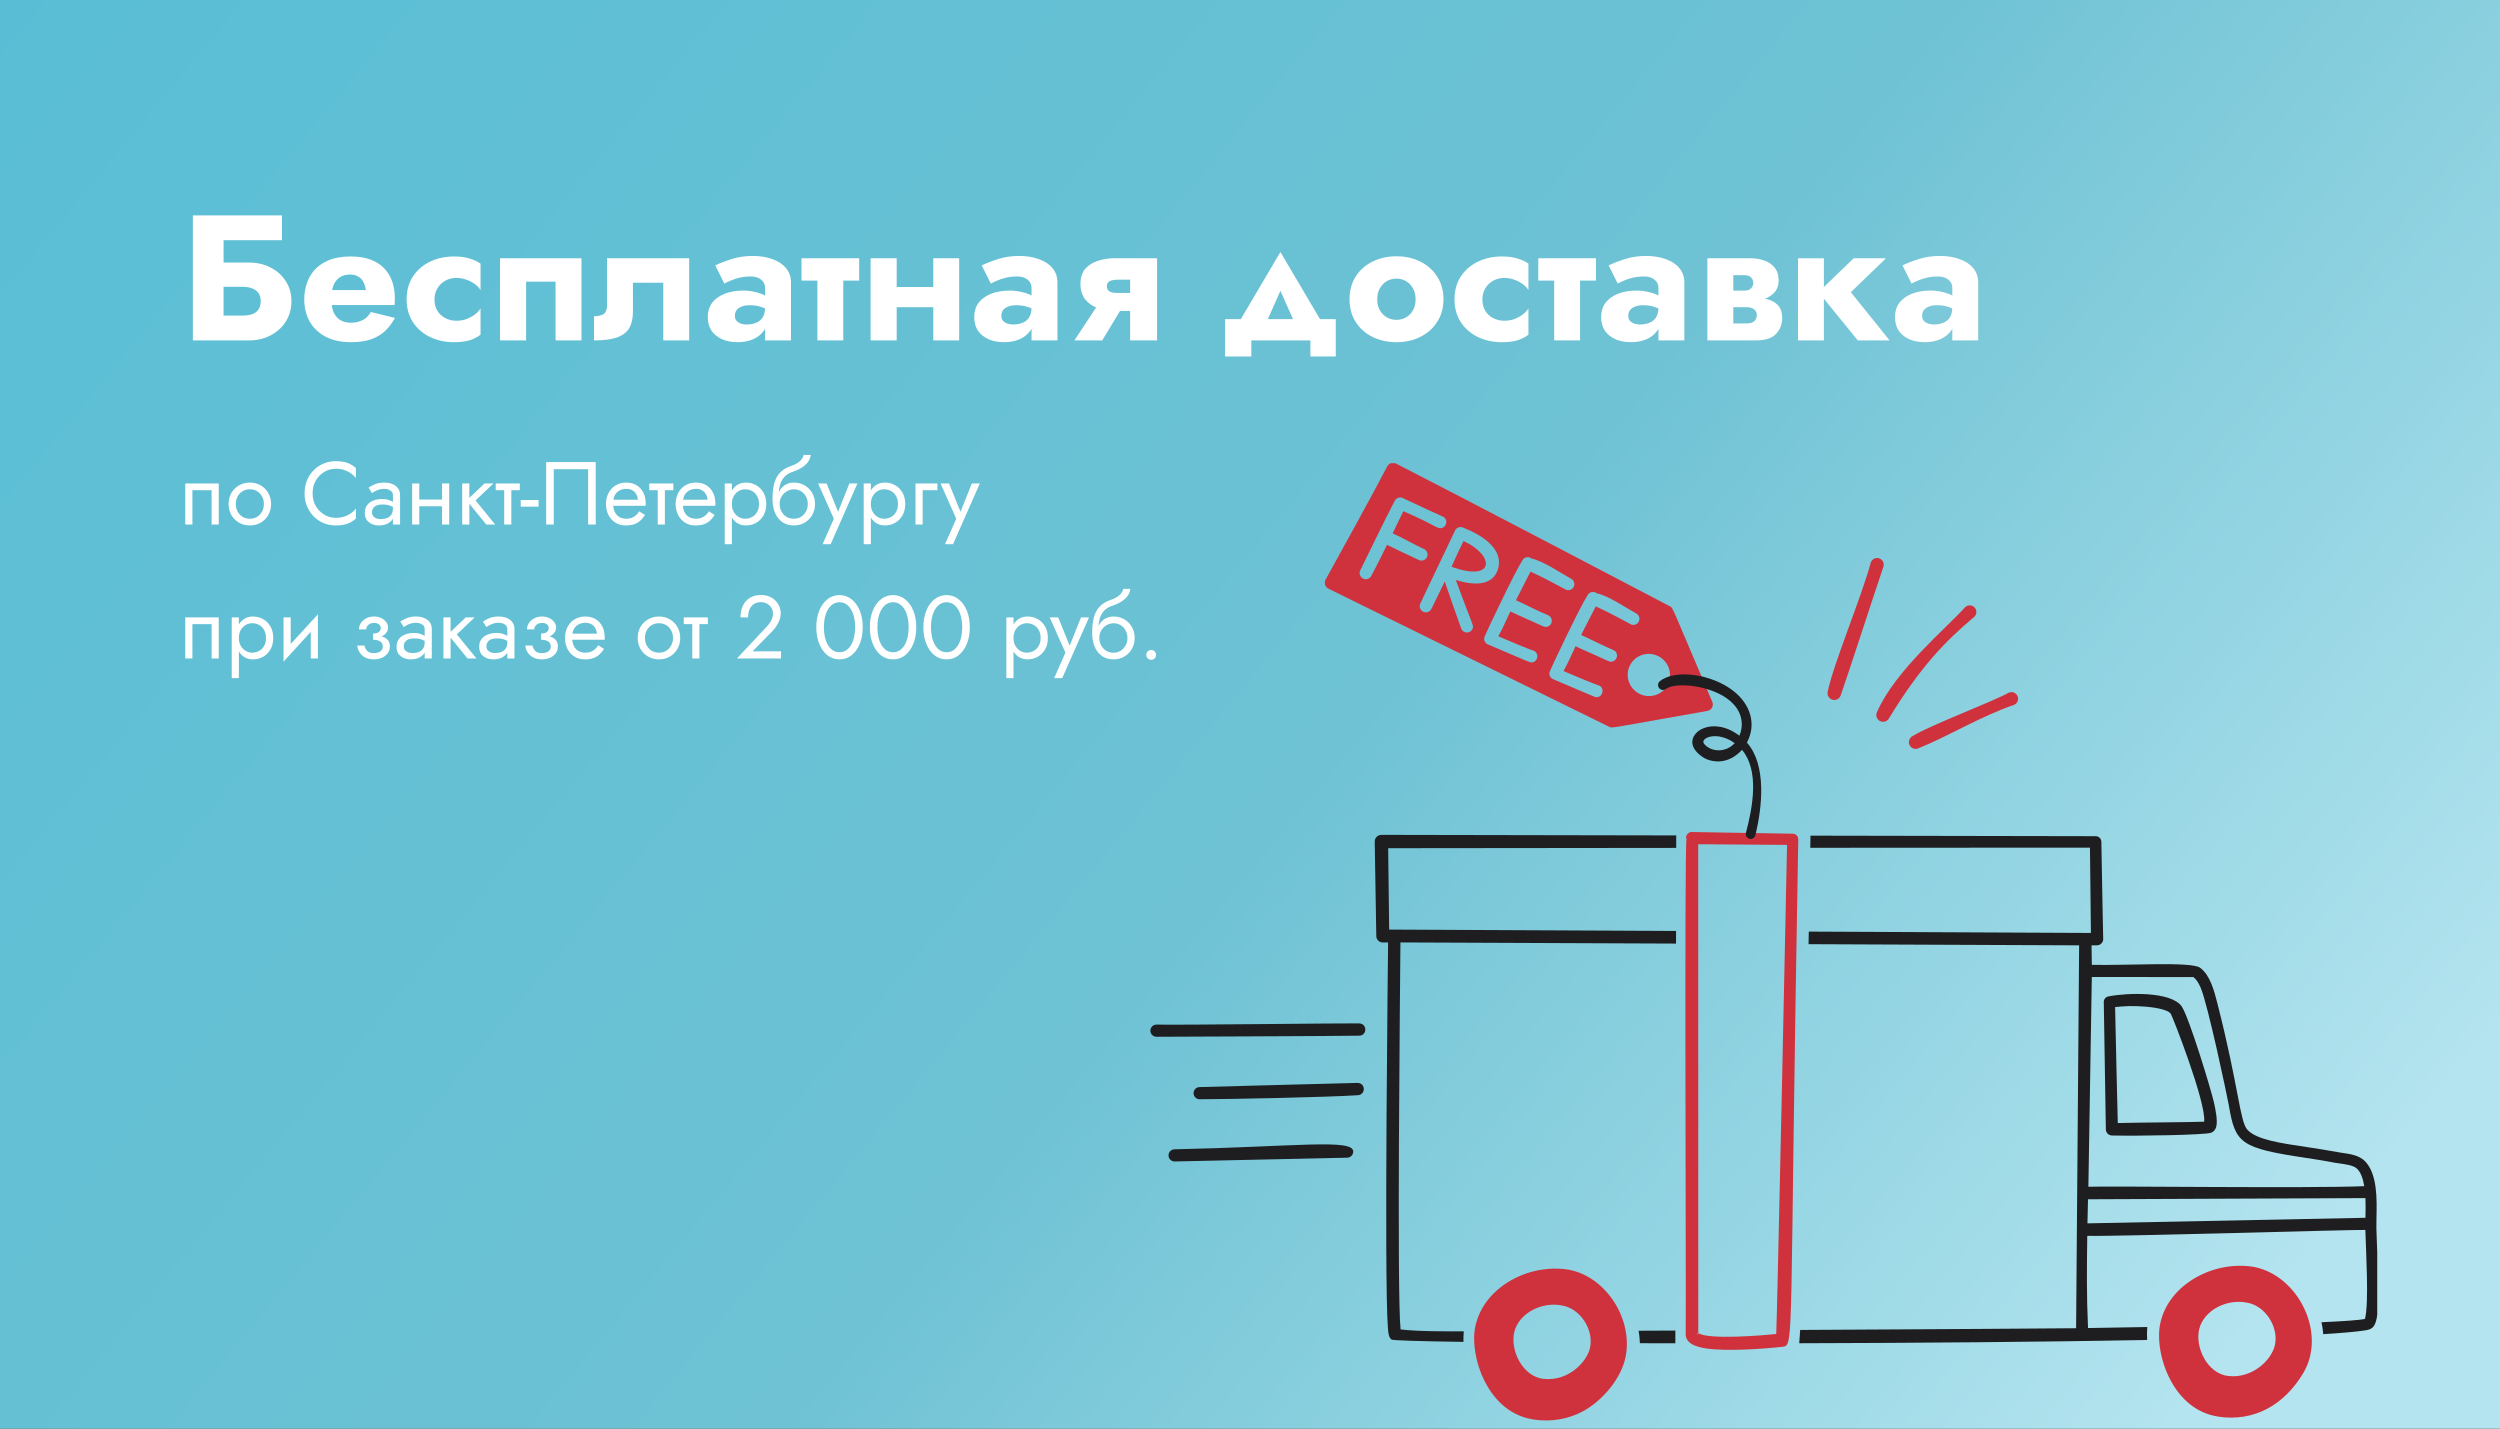 <svg width="448" height="256" viewBox="0 0 448 256" fill="none" xmlns="http://www.w3.org/2000/svg">
<rect x="0" y="0" width="448" height="256" fill="#333333" stroke="none"/>
<rect width="448" height="256" fill="url(#paint0_linear_2586_16775)"/>
<g clip-path="url(#clip0_2586_16775)">
<path d="M396.72 197.479C396.127 194.953 392.339 182.498 390.996 180.407C389.158 177.606 381.129 177.903 377.893 178.547C377.641 178.574 377.41 178.695 377.244 178.885C377.078 179.076 376.99 179.322 376.998 179.574L377.368 202.401C377.374 202.686 377.491 202.958 377.693 203.16C377.896 203.361 378.168 203.476 378.454 203.481C383.225 203.59 395.041 203.392 396.202 202.998C396.662 202.838 396.996 202.464 397.141 201.952C397.452 200.926 397.01 198.709 396.72 197.48L396.72 197.479ZM394.991 201.002C393.053 201.112 384.541 201.126 379.507 201.249C379.507 201.249 379.044 182.2 379.027 180.467C380.813 180.293 382.074 180.198 384.537 180.397C385.556 180.482 388.465 180.815 389.009 181.681C389.367 182.243 395.342 197.537 394.991 201.002Z" fill="#1E1E20"/>
<path d="M293.867 240.704L300.222 240.718L300.225 238.436L293.638 238.466C293.77 239.206 293.847 239.956 293.867 240.704Z" fill="#1E1E20"/>
<path d="M300.378 149.706L247.544 149.607C246.912 149.607 246.348 150.108 246.348 150.823L246.633 167.748C246.637 168.053 246.761 168.344 246.978 168.558C247.195 168.772 247.488 168.891 247.793 168.89L248.747 168.888C248.744 169.046 248.023 229.092 248.705 237.849C248.782 238.835 248.826 239.639 249.361 240.046C249.57 240.208 254.366 240.352 262.254 240.467C262.232 239.806 262.254 239.173 262.313 238.58C259.922 238.584 254.109 238.621 250.983 238.233C250.31 231.836 250.882 178.303 250.958 168.883C252.109 168.881 274.841 168.979 300.344 169.09L300.348 166.827C273.694 166.703 249.884 166.591 248.937 166.58L248.76 151.998C251.777 151.989 274.817 151.965 300.374 151.943L300.378 149.704H300.379L300.378 149.706Z" fill="#1E1E20"/>
<path d="M425.962 223.306C425.829 220.074 425.825 219.945 425.863 218.15C425.936 214.916 426.054 210.395 423.8 208.083C422.754 207.018 421.087 206.779 419.611 206.578C418.804 206.467 417.209 206.125 413.397 205.555C408.772 204.866 404.362 204.253 402.732 202.447C401.361 200.946 401.22 194.932 397.356 179.804C396.798 177.617 396.082 174.767 394.267 173.426C392.676 172.268 381.305 173.045 374.858 172.899C374.845 171.734 374.826 170.568 374.801 169.403C375.425 169.403 375.771 169.401 375.79 169.401C376.416 169.401 376.933 168.828 376.893 168.251C376.863 167.812 376.67 156.702 376.564 150.864C376.564 150.593 376.455 150.333 376.263 150.142C376.07 149.951 375.81 149.844 375.539 149.845L324.44 149.75L324.402 151.924C350.435 151.904 373.404 151.889 374.521 151.896L374.692 167.184C373.559 167.172 350.327 167.062 324.132 166.941L324.091 169.197C349.64 169.308 372.157 169.408 372.579 169.406C372.574 170.31 372.038 237.899 372.039 238.017C369.15 238.061 346.823 238.197 322.591 238.326C322.544 239.177 322.489 240.002 322.425 240.71C343.716 240.657 366.221 240.478 384.774 240.12C384.72 239.348 384.725 238.573 384.79 237.802L374.174 237.984C373.905 231.863 373.96 227.591 374.037 221.466C379.364 221.596 421.673 220.34 423.873 220.403C423.97 224.296 424.548 233.293 423.807 236.351C422.861 236.567 419.963 236.765 416.008 236.944C416.164 237.65 416.269 238.364 416.322 239.081C419.603 238.881 422.129 238.66 423.741 238.417C426.027 238.071 426.549 237.6 425.96 223.309L425.963 223.307L425.962 223.306ZM374.855 175.073C374.973 175.074 392.934 175.101 393.052 175.094C393.532 175.443 393.961 176.069 394.364 177.008C395.671 180.045 399.207 196.888 399.413 198.115C400.557 204.91 401.518 205.733 413.09 207.473C418.196 208.24 417.519 208.257 419.255 208.492C420.155 208.614 421.775 208.808 422.402 209.449C423.03 210.091 423.441 211.126 423.675 212.56C414.132 212.977 377.505 212.505 374.237 212.668C374.247 212.324 374.836 177.121 374.855 175.073H374.855ZM423.885 218.228L374.072 219.225C374.076 218.99 374.135 216.131 374.171 214.91C374.663 214.907 423.176 214.702 423.888 214.702C423.938 215.87 423.915 217.052 423.886 218.228L423.885 218.228Z" fill="#1E1E20"/>
<path d="M243.564 183.389C241.25 183.346 211.248 183.701 207.234 183.609C206.945 183.61 206.668 183.726 206.464 183.931C206.26 184.136 206.146 184.413 206.146 184.702C206.146 184.846 206.175 184.988 206.231 185.121C206.287 185.253 206.368 185.373 206.47 185.475C206.573 185.576 206.694 185.656 206.827 185.71C206.96 185.764 207.103 185.791 207.246 185.79C207.246 185.79 241.414 185.658 243.577 185.594C244.971 185.584 245.081 183.465 243.564 183.389Z" fill="#1E1E20"/>
<path d="M244.042 194.347C243.829 194.154 243.549 194.05 243.261 194.059C238.333 194.203 223.891 194.541 214.964 194.806C214.821 194.807 214.68 194.837 214.548 194.892C214.416 194.948 214.297 195.03 214.197 195.132C214.096 195.234 214.017 195.355 213.964 195.488C213.911 195.621 213.884 195.763 213.886 195.906C213.888 196.191 214.003 196.464 214.204 196.666C214.406 196.867 214.679 196.982 214.964 196.984C220.106 196.984 237.744 196.63 243.343 196.261C244.329 196.225 244.762 195.005 244.042 194.347Z" fill="#1E1E20"/>
<path d="M210.48 205.955C210.191 205.957 209.914 206.073 209.711 206.279C209.508 206.485 209.395 206.763 209.397 207.052C209.399 207.341 209.516 207.618 209.722 207.821C209.928 208.024 210.206 208.137 210.495 208.135L241.438 207.458C241.73 207.447 242.006 207.321 242.205 207.107C242.404 206.893 242.51 206.608 242.499 206.316C242.417 204.033 231.942 205.506 210.481 205.954L210.48 205.955V205.955Z" fill="#1E1E20"/>
<path d="M281.105 227.531C273.96 226.353 265.908 230.637 264.396 237.608C263.782 240.303 264.388 244.502 266.326 248.031C268.05 251.166 270.815 253.774 274.77 254.365V254.378C278.023 254.854 281.04 254.316 283.671 252.899C287.151 251.015 290.56 247.013 291.312 243.127C292.65 236.404 287.832 228.78 281.104 227.53L281.105 227.532V227.531ZM284.941 241.48C284.37 244.191 280.874 247.611 276.584 247.084V247.097C272.78 246.65 270.604 241.927 271.353 238.714C272.202 235.264 276.324 233.244 279.86 233.93C283.214 234.465 285.612 238.293 284.941 241.48V241.48Z" fill="#D0323D"/>
<path d="M321.261 149.399L303.32 149.1C302.833 148.978 302.122 149.438 302.122 150.189H302.227C301.811 152.584 302.173 233.015 302.074 239.063C302.048 240.817 304.074 241.404 305.805 241.653C309.462 242.178 315.849 241.736 319.445 241.343C321.616 241.082 320.609 241.356 322.25 150.422C322.252 150.29 322.229 150.158 322.18 150.035C322.132 149.911 322.06 149.799 321.967 149.704C321.875 149.609 321.765 149.533 321.643 149.48C321.522 149.428 321.391 149.4 321.258 149.399H321.261ZM304.319 151.287L320.238 151.406C320.227 153.175 318.428 237.778 318.299 239.052C315.953 239.295 306.381 240.122 304.331 238.915L304.319 151.287H304.319ZM304.218 238.848C304.253 238.875 304.28 238.91 304.297 238.95C304.03 239.397 304.057 239.429 304.218 238.848Z" fill="#D0323D"/>
<path d="M403.838 227.021C396.696 225.843 388.642 230.125 387.13 237.097C386.515 239.792 387.122 243.991 389.06 247.52C390.785 250.655 393.55 253.263 397.504 253.854V253.867C404.07 254.827 409.396 251.679 412.763 246.024C416.999 238.873 411.815 228.501 403.838 227.02V227.021V227.021ZM407.675 240.97C407.07 243.842 403.456 247.082 399.317 246.574V246.587C395.513 246.14 393.337 241.417 394.087 238.204C394.935 234.754 399.058 232.735 402.594 233.421C405.95 233.956 408.346 237.787 407.675 240.971V240.97Z" fill="#D0323D"/>
<path fill-rule="evenodd" clip-rule="evenodd" d="M262.264 96.948C261.389 98.725 261.047 99.484 260.117 101.558C267.804 104.386 268.018 99.618 262.264 96.948Z" fill="#D0323D"/>
<path fill-rule="evenodd" clip-rule="evenodd" d="M306.848 125.779C299.498 108.544 299.83 108.949 299.256 108.649C295.258 106.553 259.934 88.039 250.16 83.07C249.885 82.93 249.565 82.905 249.271 82.999C248.977 83.094 248.733 83.302 248.591 83.576C246.396 87.841 239.599 100.157 237.545 103.871C237.468 104.01 237.421 104.163 237.405 104.32C237.389 104.477 237.406 104.636 237.453 104.787C237.501 104.938 237.578 105.078 237.681 105.198C237.784 105.319 237.91 105.417 238.052 105.487L288.398 130.26C288.931 130.522 288.443 130.481 305.975 127.39C306.148 127.359 306.312 127.29 306.455 127.187C306.598 127.084 306.715 126.951 306.799 126.796C306.883 126.641 306.931 126.469 306.939 126.294C306.947 126.118 306.916 125.942 306.847 125.781L306.848 125.779H306.848ZM248.558 97.635C247.125 100.557 246.155 102.427 245.713 103.222C245.574 103.475 245.341 103.663 245.065 103.747C244.789 103.831 244.491 103.804 244.235 103.672C243.979 103.535 243.787 103.302 243.699 103.025C243.611 102.748 243.635 102.448 243.765 102.188C243.799 102.118 248.478 92.507 249.943 89.726C250.071 89.479 250.289 89.291 250.552 89.2C250.815 89.109 251.102 89.123 251.355 89.239C254.373 90.677 257.755 92.228 258.542 92.561C259.421 92.931 259.4 94.236 258.477 94.579C257.573 94.918 257.277 94.073 251.467 91.61C251.138 92.299 250.407 93.828 249.561 95.575C251.073 96.22 253.774 97.783 255.132 98.356C256.004 98.693 256.07 99.959 255.178 100.363C255.048 100.423 254.907 100.456 254.764 100.46C254.621 100.465 254.478 100.441 254.344 100.39C251.23 98.928 250.003 98.363 248.558 97.635ZM263.868 112.696C263.484 113.588 262.213 113.555 261.86 112.671C261.551 111.863 259.077 104.732 258.896 104.211C258.106 105.847 257.31 107.48 256.509 109.111C256.38 109.372 256.155 109.572 255.88 109.668C255.605 109.765 255.304 109.749 255.041 109.625C254.91 109.563 254.793 109.476 254.696 109.368C254.6 109.261 254.525 109.135 254.477 108.999C254.429 108.862 254.408 108.718 254.416 108.573C254.423 108.429 254.46 108.287 254.522 108.157C255.455 106.107 259.586 97.567 260.743 95.083C260.857 94.832 261.063 94.634 261.318 94.529C261.572 94.424 261.858 94.419 262.116 94.516C265.639 95.892 269.535 98.404 268.431 102.02C267.456 105.1 263.978 104.896 260.879 103.937C263.974 112.404 264.156 112.028 263.87 112.694H263.868V112.696ZM276.568 112.254C271.699 110.051 271.74 110.112 270.658 109.569C269.593 111.782 269.542 112.1 268.493 114.026C270.016 114.704 274.272 116.456 274.644 116.546C275.924 116.852 275.662 118.703 274.427 118.703C274.131 118.703 274.384 118.803 266.59 115.463C266.461 115.405 266.344 115.323 266.247 115.22C266.15 115.117 266.075 114.996 266.025 114.863C265.976 114.731 265.953 114.59 265.959 114.449C265.964 114.307 265.998 114.169 266.058 114.04C266.301 113.395 271.283 102.838 272.84 100.362C272.922 100.229 273.031 100.115 273.16 100.028C273.289 99.941 273.436 99.882 273.589 99.857C273.743 99.831 273.901 99.839 274.051 99.88C274.201 99.921 274.341 99.993 274.461 100.093C276.476 100.5 279.699 102.688 281.444 103.658C281.705 103.765 281.915 103.969 282.029 104.227C282.144 104.485 282.154 104.778 282.057 105.043C281.957 105.314 281.754 105.534 281.493 105.656C281.231 105.779 280.932 105.793 280.661 105.696C280.072 105.391 276.484 103.415 274.267 102.435C274.167 102.643 272.218 106.421 271.651 107.552C273.607 108.433 275.456 109.461 277.398 110.238C277.532 110.292 277.654 110.373 277.757 110.475C277.86 110.577 277.941 110.698 277.996 110.832C278.052 110.965 278.08 111.109 278.079 111.254C278.078 111.398 278.049 111.542 277.992 111.675C277.937 111.807 277.856 111.926 277.754 112.027C277.653 112.127 277.532 112.207 277.4 112.26C277.267 112.314 277.126 112.341 276.983 112.34C276.84 112.339 276.698 112.31 276.567 112.254L276.568 112.254ZM289.09 118.488C288.442 118.749 288.41 118.498 285.209 117.105C284.192 116.66 283.224 116.24 282.345 115.798C281.258 118.058 281.222 118.342 280.182 120.255C281.705 120.933 285.961 122.685 286.333 122.774C287.777 123.12 287.202 125.247 285.837 124.898C285.658 124.851 281.63 123.127 278.279 121.69C278.15 121.633 278.033 121.55 277.937 121.448C277.84 121.345 277.764 121.224 277.715 121.092C277.665 120.96 277.642 120.819 277.648 120.678C277.653 120.537 277.686 120.398 277.746 120.27C277.99 119.621 282.976 109.053 284.53 106.591C284.611 106.458 284.72 106.344 284.849 106.257C284.978 106.17 285.125 106.111 285.279 106.086C285.432 106.06 285.59 106.068 285.74 106.109C285.891 106.149 286.031 106.222 286.151 106.322C288.168 106.73 291.399 108.923 293.132 109.887C293.389 110 293.593 110.207 293.701 110.467C293.809 110.726 293.813 111.017 293.712 111.279C293.612 111.541 293.414 111.754 293.161 111.875C292.907 111.995 292.617 112.013 292.35 111.925C291.764 111.622 288.163 109.64 285.957 108.664C285.857 108.873 283.908 112.651 283.34 113.782C284.209 114.172 285.038 114.583 285.844 114.98C289.295 116.684 289.421 116.41 289.69 117.069C289.799 117.337 289.797 117.636 289.684 117.902C289.572 118.169 289.359 118.379 289.092 118.488L289.09 118.488ZM298.666 123.03C297.531 124.776 295.177 125.261 293.42 124.119C291.657 122.973 291.151 120.628 292.285 118.883C293.418 117.138 295.766 116.648 297.529 117.794C299.286 118.936 299.8 121.285 298.666 123.03H298.666Z" fill="#D0323D"/>
<path fill-rule="evenodd" clip-rule="evenodd" d="M311.7 131.836C306.944 128.23 302.269 131.121 303.444 133.85C303.88 134.861 305.116 135.802 306.005 136.118C308.399 136.971 310.545 136.08 312.039 134.513C312.085 134.465 312.126 134.417 312.166 134.368C315.301 138.097 314.104 144.608 312.858 149.295C312.813 149.514 312.854 149.742 312.973 149.932C313.091 150.122 313.278 150.259 313.495 150.315C313.712 150.371 313.941 150.341 314.137 150.232C314.332 150.123 314.478 149.943 314.545 149.729C315.821 144.586 316.583 137.051 313.048 133.073C314.811 129.747 313.669 126.222 310.645 123.831C306.866 120.843 300.232 119.801 297.427 122.087C297.255 122.236 297.147 122.446 297.126 122.672C297.105 122.899 297.171 123.125 297.313 123.303C297.454 123.482 297.658 123.599 297.883 123.63C298.109 123.662 298.337 123.605 298.522 123.473C300.695 121.775 311.083 123.239 312.055 128.945C312.22 129.923 312.097 130.927 311.701 131.836H311.7H311.7ZM310.858 133.172C307.659 130.868 304.605 132.269 305.351 133.26C306.406 134.657 309.096 135.074 310.858 133.172Z" fill="#1E1E20"/>
<path fill-rule="evenodd" clip-rule="evenodd" d="M329.873 124.561C331.448 120.042 335.839 106.455 337.504 101.567C337.605 101.267 337.583 100.94 337.442 100.656C337.301 100.373 337.054 100.157 336.754 100.057C336.454 99.956 336.127 99.978 335.844 100.119C335.561 100.26 335.345 100.507 335.244 100.807C333.731 106.578 328.547 118.961 327.522 123.945C327.45 124.254 327.501 124.578 327.664 124.849C327.828 125.121 328.091 125.318 328.397 125.398C328.703 125.479 329.029 125.436 329.304 125.28C329.58 125.124 329.784 124.866 329.872 124.562H329.874L329.873 124.561Z" fill="#D0323D"/>
<path fill-rule="evenodd" clip-rule="evenodd" d="M338.542 128.658C344.2 119.404 348.654 114.843 353.838 110.496C354.048 110.272 354.165 109.976 354.163 109.669C354.161 109.361 354.04 109.067 353.826 108.846C353.613 108.626 353.322 108.496 353.015 108.484C352.708 108.472 352.408 108.58 352.178 108.783C348.641 112.717 339.666 120.104 336.375 127.561C336.3 127.703 336.253 127.86 336.238 128.021C336.224 128.181 336.241 128.344 336.29 128.498C336.339 128.652 336.418 128.794 336.523 128.917C336.627 129.041 336.755 129.141 336.899 129.214C337.044 129.287 337.201 129.331 337.362 129.342C337.523 129.354 337.685 129.333 337.838 129.281C337.991 129.229 338.132 129.147 338.253 129.04C338.374 128.933 338.472 128.803 338.542 128.657V128.658Z" fill="#D0323D"/>
<path fill-rule="evenodd" clip-rule="evenodd" d="M343.858 134.064C349.338 131.833 355.02 128.321 360.937 126.305C361.226 126.177 361.452 125.94 361.567 125.645C361.681 125.35 361.673 125.022 361.545 124.732C361.417 124.443 361.18 124.217 360.885 124.102C360.59 123.988 360.262 123.996 359.973 124.124C356.762 125.894 345.979 129.889 342.718 131.917C342.433 132.068 342.22 132.326 342.126 132.634C342.031 132.942 342.063 133.276 342.214 133.56C342.365 133.845 342.623 134.058 342.931 134.153C343.239 134.247 343.572 134.215 343.857 134.064H343.858Z" fill="#D0323D"/>
</g>
<path d="M36.064 51.4V47.048H44.608C46.059 47.048 47.349 47.347 48.48 47.944C49.632 48.52 50.539 49.331 51.2 50.376C51.883 51.4 52.224 52.605 52.224 53.992C52.224 55.357 51.883 56.573 51.2 57.64C50.539 58.685 49.632 59.507 48.48 60.104C47.349 60.701 46.059 61 44.608 61H36.064V56.552H43.424C44.128 56.552 44.725 56.467 45.216 56.296C45.707 56.104 46.08 55.816 46.336 55.432C46.592 55.048 46.72 54.568 46.72 53.992C46.72 53.395 46.592 52.915 46.336 52.552C46.08 52.168 45.707 51.88 45.216 51.688C44.725 51.496 44.128 51.4 43.424 51.4H36.064ZM34.56 38.6H50.528V43.048H40.064V61H34.56V38.6ZM57.244 54.664V51.976H65.564C65.479 51.379 65.319 50.877 65.084 50.472C64.871 50.067 64.561 49.757 64.156 49.544C63.772 49.309 63.292 49.192 62.716 49.192C62.055 49.192 61.479 49.341 60.988 49.64C60.519 49.917 60.145 50.333 59.868 50.888C59.591 51.421 59.452 52.083 59.452 52.872L59.388 53.64C59.388 54.643 59.537 55.453 59.836 56.072C60.156 56.691 60.572 57.139 61.084 57.416C61.617 57.693 62.193 57.832 62.812 57.832C63.409 57.832 63.932 57.757 64.38 57.608C64.849 57.459 65.255 57.245 65.596 56.968C65.937 56.669 66.225 56.317 66.46 55.912L70.78 56.968C70.289 57.864 69.703 58.643 69.02 59.304C68.337 59.944 67.495 60.445 66.492 60.808C65.511 61.149 64.305 61.32 62.876 61.32C61.105 61.32 59.591 60.989 58.332 60.328C57.095 59.667 56.145 58.76 55.484 57.608C54.844 56.435 54.524 55.112 54.524 53.64C54.524 53.363 54.535 53.096 54.556 52.84C54.577 52.584 54.609 52.328 54.652 52.072C54.865 50.856 55.303 49.789 55.964 48.872C56.647 47.955 57.553 47.24 58.684 46.728C59.836 46.216 61.212 45.96 62.812 45.96C64.54 45.96 65.991 46.259 67.164 46.856C68.337 47.453 69.223 48.307 69.82 49.416C70.439 50.525 70.748 51.859 70.748 53.416C70.748 53.544 70.748 53.725 70.748 53.96C70.748 54.173 70.727 54.408 70.684 54.664H57.244ZM77.858 53.64C77.858 54.429 78.029 55.112 78.37 55.688C78.712 56.243 79.181 56.68 79.778 57C80.397 57.32 81.058 57.48 81.762 57.48C82.36 57.48 82.925 57.395 83.458 57.224C84.013 57.032 84.514 56.776 84.962 56.456C85.432 56.136 85.816 55.741 86.114 55.272V59.976C85.602 60.381 84.962 60.712 84.194 60.968C83.426 61.203 82.488 61.32 81.378 61.32C79.757 61.32 78.296 61 76.994 60.36C75.714 59.72 74.701 58.824 73.954 57.672C73.229 56.52 72.866 55.176 72.866 53.64C72.866 52.083 73.229 50.739 73.954 49.608C74.701 48.456 75.714 47.56 76.994 46.92C78.296 46.28 79.757 45.96 81.378 45.96C82.488 45.96 83.426 46.088 84.194 46.344C84.962 46.579 85.602 46.877 86.114 47.24V51.976C85.816 51.507 85.421 51.112 84.93 50.792C84.461 50.472 83.949 50.227 83.394 50.056C82.84 49.885 82.296 49.8 81.762 49.8C81.058 49.8 80.397 49.971 79.778 50.312C79.181 50.653 78.712 51.112 78.37 51.688C78.029 52.264 77.858 52.915 77.858 53.64ZM104.199 46.28V61H99.559V50.472H94.279V61H89.607V46.28H104.199ZM123.501 46.28V61H118.861V50.664H113.421V55.88C113.421 57.032 113.208 57.992 112.781 58.76C112.354 59.507 111.629 60.072 110.605 60.456C109.602 60.819 108.216 61 106.445 61V56.68C107.085 56.68 107.629 56.563 108.077 56.328C108.546 56.072 108.781 55.528 108.781 54.696V46.28H123.501ZM131.695 56.616C131.695 56.957 131.791 57.245 131.983 57.48C132.175 57.693 132.431 57.864 132.751 57.992C133.092 58.099 133.444 58.152 133.807 58.152C134.404 58.152 134.948 58.056 135.439 57.864C135.951 57.672 136.356 57.352 136.655 56.904C136.953 56.456 137.103 55.837 137.103 55.048L137.615 56.84C137.615 57.779 137.369 58.589 136.879 59.272C136.409 59.933 135.759 60.445 134.927 60.808C134.116 61.149 133.199 61.32 132.175 61.32C131.151 61.32 130.233 61.149 129.423 60.808C128.612 60.445 127.972 59.933 127.503 59.272C127.055 58.589 126.831 57.768 126.831 56.808C126.831 55.827 127.087 54.984 127.599 54.28C128.132 53.576 128.879 53.032 129.839 52.648C130.799 52.264 131.919 52.072 133.199 52.072C133.945 52.072 134.649 52.157 135.311 52.328C135.993 52.477 136.58 52.68 137.071 52.936C137.583 53.171 137.945 53.405 138.159 53.64V55.912C137.604 55.507 137.028 55.208 136.431 55.016C135.855 54.803 135.151 54.696 134.319 54.696C133.764 54.696 133.284 54.781 132.879 54.952C132.495 55.101 132.196 55.315 131.983 55.592C131.791 55.869 131.695 56.211 131.695 56.616ZM129.807 50.824L128.174 47.56C129.007 47.155 129.999 46.771 131.151 46.408C132.324 46.045 133.572 45.864 134.895 45.864C136.217 45.864 137.391 46.056 138.415 46.44C139.46 46.803 140.271 47.336 140.847 48.04C141.444 48.744 141.743 49.608 141.743 50.632V61H137.103V51.592C137.103 50.973 136.868 50.483 136.399 50.12C135.951 49.736 135.321 49.544 134.51 49.544C133.807 49.544 133.135 49.619 132.495 49.768C131.876 49.917 131.332 50.099 130.863 50.312C130.393 50.504 130.041 50.675 129.807 50.824ZM143.629 46.28H153.965V50.28H143.629V46.28ZM146.477 46.92H151.117V61H146.477V46.92ZM157.517 55.048V51.432H169.421V55.048H157.517ZM167.245 46.28H171.885V61H167.245V46.28ZM156.013 46.28H160.685V61H156.013V46.28ZM179.445 56.616C179.445 56.957 179.541 57.245 179.733 57.48C179.925 57.693 180.181 57.864 180.501 57.992C180.842 58.099 181.194 58.152 181.557 58.152C182.154 58.152 182.698 58.056 183.189 57.864C183.701 57.672 184.106 57.352 184.405 56.904C184.703 56.456 184.853 55.837 184.853 55.048L185.365 56.84C185.365 57.779 185.119 58.589 184.629 59.272C184.159 59.933 183.509 60.445 182.677 60.808C181.866 61.149 180.949 61.32 179.925 61.32C178.901 61.32 177.983 61.149 177.173 60.808C176.362 60.445 175.722 59.933 175.253 59.272C174.805 58.589 174.581 57.768 174.581 56.808C174.581 55.827 174.837 54.984 175.349 54.28C175.882 53.576 176.629 53.032 177.589 52.648C178.549 52.264 179.669 52.072 180.949 52.072C181.695 52.072 182.399 52.157 183.061 52.328C183.743 52.477 184.33 52.68 184.821 52.936C185.333 53.171 185.695 53.405 185.909 53.64V55.912C185.354 55.507 184.778 55.208 184.181 55.016C183.605 54.803 182.901 54.696 182.069 54.696C181.514 54.696 181.034 54.781 180.629 54.952C180.245 55.101 179.946 55.315 179.733 55.592C179.541 55.869 179.445 56.211 179.445 56.616ZM177.557 50.824L175.924 47.56C176.757 47.155 177.749 46.771 178.901 46.408C180.074 46.045 181.322 45.864 182.645 45.864C183.967 45.864 185.141 46.056 186.165 46.44C187.21 46.803 188.021 47.336 188.597 48.04C189.194 48.744 189.493 49.608 189.493 50.632V61H184.853V51.592C184.853 50.973 184.618 50.483 184.149 50.12C183.701 49.736 183.071 49.544 182.26 49.544C181.557 49.544 180.885 49.619 180.245 49.768C179.626 49.917 179.082 50.099 178.613 50.312C178.143 50.504 177.791 50.675 177.557 50.824ZM197.523 61H192.531L196.947 54.312H201.555L197.523 61ZM207.347 61H202.515V46.28H207.347V61ZM204.179 52.488V55.72H199.603C198.6 55.72 197.629 55.549 196.691 55.208C195.773 54.867 195.027 54.344 194.451 53.64C193.896 52.915 193.619 51.997 193.619 50.888C193.619 49.757 193.896 48.861 194.451 48.2C195.027 47.539 195.773 47.059 196.691 46.76C197.629 46.44 198.6 46.28 199.603 46.28H204.179V50.12H200.275C199.869 50.12 199.517 50.163 199.219 50.248C198.941 50.312 198.728 50.429 198.579 50.6C198.429 50.771 198.355 51.005 198.355 51.304C198.355 51.581 198.429 51.816 198.579 52.008C198.728 52.179 198.941 52.307 199.219 52.392C199.517 52.456 199.869 52.488 200.275 52.488H204.179ZM229.45 52.104L225.93 60.04L221.258 59.048L229.45 45.16L237.642 59.048L232.97 60.04L229.45 52.104ZM234.826 61H224.234V63.88H219.53V57.192H239.37V63.88H234.826V61ZM241.837 53.64C241.837 52.083 242.199 50.728 242.924 49.576C243.65 48.424 244.653 47.528 245.933 46.888C247.213 46.248 248.653 45.928 250.253 45.928C251.853 45.928 253.282 46.248 254.541 46.888C255.821 47.528 256.823 48.424 257.549 49.576C258.295 50.728 258.669 52.083 258.669 53.64C258.669 55.176 258.295 56.52 257.549 57.672C256.823 58.824 255.821 59.72 254.541 60.36C253.282 61 251.853 61.32 250.253 61.32C248.653 61.32 247.213 61 245.933 60.36C244.653 59.72 243.65 58.824 242.924 57.672C242.199 56.52 241.837 55.176 241.837 53.64ZM246.797 53.64C246.797 54.408 246.957 55.069 247.277 55.624C247.597 56.157 248.013 56.573 248.525 56.872C249.037 57.171 249.613 57.32 250.253 57.32C250.871 57.32 251.437 57.171 251.949 56.872C252.482 56.573 252.898 56.157 253.197 55.624C253.517 55.069 253.677 54.408 253.677 53.64C253.677 52.872 253.517 52.211 253.197 51.656C252.898 51.101 252.482 50.675 251.949 50.376C251.437 50.077 250.871 49.928 250.253 49.928C249.613 49.928 249.037 50.077 248.525 50.376C248.013 50.675 247.597 51.101 247.277 51.656C246.957 52.211 246.797 52.872 246.797 53.64ZM265.64 53.64C265.64 54.429 265.81 55.112 266.152 55.688C266.493 56.243 266.962 56.68 267.56 57C268.178 57.32 268.84 57.48 269.544 57.48C270.141 57.48 270.706 57.395 271.24 57.224C271.794 57.032 272.296 56.776 272.744 56.456C273.213 56.136 273.597 55.741 273.896 55.272V59.976C273.384 60.381 272.744 60.712 271.976 60.968C271.208 61.203 270.269 61.32 269.16 61.32C267.538 61.32 266.077 61 264.776 60.36C263.496 59.72 262.482 58.824 261.736 57.672C261.01 56.52 260.648 55.176 260.648 53.64C260.648 52.083 261.01 50.739 261.736 49.608C262.482 48.456 263.496 47.56 264.776 46.92C266.077 46.28 267.538 45.96 269.16 45.96C270.269 45.96 271.208 46.088 271.976 46.344C272.744 46.579 273.384 46.877 273.896 47.24V51.976C273.597 51.507 273.202 51.112 272.712 50.792C272.242 50.472 271.73 50.227 271.176 50.056C270.621 49.885 270.077 49.8 269.544 49.8C268.84 49.8 268.178 49.971 267.56 50.312C266.962 50.653 266.493 51.112 266.152 51.688C265.81 52.264 265.64 52.915 265.64 53.64ZM275.66 46.28H285.996V50.28H275.66V46.28ZM278.508 46.92H283.148V61H278.508V46.92ZM291.788 56.616C291.788 56.957 291.884 57.245 292.076 57.48C292.268 57.693 292.524 57.864 292.844 57.992C293.186 58.099 293.538 58.152 293.9 58.152C294.498 58.152 295.042 58.056 295.532 57.864C296.044 57.672 296.45 57.352 296.748 56.904C297.047 56.456 297.196 55.837 297.196 55.048L297.708 56.84C297.708 57.779 297.463 58.589 296.972 59.272C296.503 59.933 295.852 60.445 295.02 60.808C294.21 61.149 293.292 61.32 292.268 61.32C291.244 61.32 290.327 61.149 289.516 60.808C288.706 60.445 288.066 59.933 287.596 59.272C287.148 58.589 286.924 57.768 286.924 56.808C286.924 55.827 287.18 54.984 287.692 54.28C288.226 53.576 288.972 53.032 289.932 52.648C290.892 52.264 292.012 52.072 293.292 52.072C294.039 52.072 294.743 52.157 295.404 52.328C296.087 52.477 296.674 52.68 297.164 52.936C297.676 53.171 298.039 53.405 298.252 53.64V55.912C297.698 55.507 297.122 55.208 296.524 55.016C295.948 54.803 295.244 54.696 294.412 54.696C293.858 54.696 293.378 54.781 292.972 54.952C292.588 55.101 292.29 55.315 292.076 55.592C291.884 55.869 291.788 56.211 291.788 56.616ZM289.9 50.824L288.268 47.56C289.1 47.155 290.092 46.771 291.244 46.408C292.418 46.045 293.666 45.864 294.988 45.864C296.311 45.864 297.484 46.056 298.508 46.44C299.554 46.803 300.364 47.336 300.94 48.04C301.538 48.744 301.836 49.608 301.836 50.632V61H297.196V51.592C297.196 50.973 296.962 50.483 296.492 50.12C296.044 49.736 295.415 49.544 294.604 49.544C293.9 49.544 293.228 49.619 292.588 49.768C291.97 49.917 291.426 50.099 290.956 50.312C290.487 50.504 290.135 50.675 289.9 50.824ZM308.747 53.32H313.995C315.019 53.32 315.936 53.427 316.747 53.64C317.557 53.853 318.197 54.227 318.667 54.76C319.136 55.293 319.371 56.04 319.371 57C319.371 58.109 318.997 59.059 318.251 59.848C317.525 60.616 316.32 61 314.635 61H308.747V57.96H313.003C313.685 57.96 314.155 57.811 314.411 57.512C314.688 57.192 314.827 56.851 314.827 56.488C314.827 56.296 314.795 56.115 314.731 55.944C314.667 55.773 314.56 55.624 314.411 55.496C314.283 55.368 314.101 55.261 313.867 55.176C313.632 55.091 313.344 55.048 313.003 55.048H308.747V53.32ZM308.747 53.96V52.072H312.683C312.939 52.072 313.152 52.04 313.323 51.976C313.515 51.891 313.675 51.784 313.803 51.656C313.931 51.528 314.027 51.379 314.091 51.208C314.155 51.037 314.187 50.867 314.187 50.696C314.187 50.312 314.059 49.992 313.803 49.736C313.547 49.459 313.173 49.32 312.683 49.32H308.747V46.28H313.675C314.592 46.28 315.424 46.419 316.171 46.696C316.939 46.952 317.557 47.379 318.027 47.976C318.496 48.552 318.731 49.32 318.731 50.28C318.731 51.112 318.496 51.805 318.027 52.36C317.557 52.893 316.939 53.299 316.171 53.576C315.424 53.832 314.592 53.96 313.675 53.96H308.747ZM305.963 46.28H310.603V61H305.963V46.28ZM322.2 46.28H326.84V61H322.2V46.28ZM332.184 46.28H337.976L331.672 52.36L338.616 61H332.92L325.88 52.36L332.184 46.28ZM344.445 56.616C344.445 56.957 344.541 57.245 344.733 57.48C344.925 57.693 345.181 57.864 345.501 57.992C345.842 58.099 346.194 58.152 346.557 58.152C347.154 58.152 347.698 58.056 348.189 57.864C348.701 57.672 349.106 57.352 349.405 56.904C349.703 56.456 349.853 55.837 349.853 55.048L350.365 56.84C350.365 57.779 350.119 58.589 349.629 59.272C349.159 59.933 348.509 60.445 347.677 60.808C346.866 61.149 345.949 61.32 344.925 61.32C343.901 61.32 342.983 61.149 342.173 60.808C341.362 60.445 340.722 59.933 340.253 59.272C339.805 58.589 339.581 57.768 339.581 56.808C339.581 55.827 339.837 54.984 340.349 54.28C340.882 53.576 341.629 53.032 342.589 52.648C343.549 52.264 344.669 52.072 345.949 52.072C346.695 52.072 347.399 52.157 348.061 52.328C348.743 52.477 349.33 52.68 349.821 52.936C350.333 53.171 350.695 53.405 350.909 53.64V55.912C350.354 55.507 349.778 55.208 349.181 55.016C348.605 54.803 347.901 54.696 347.069 54.696C346.514 54.696 346.034 54.781 345.629 54.952C345.245 55.101 344.946 55.315 344.733 55.592C344.541 55.869 344.445 56.211 344.445 56.616ZM342.557 50.824L340.924 47.56C341.757 47.155 342.749 46.771 343.901 46.408C345.074 46.045 346.322 45.864 347.645 45.864C348.967 45.864 350.141 46.056 351.165 46.44C352.21 46.803 353.021 47.336 353.597 48.04C354.194 48.744 354.493 49.608 354.493 50.632V61H349.853V51.592C349.853 50.973 349.618 50.483 349.149 50.12C348.701 49.736 348.071 49.544 347.26 49.544C346.557 49.544 345.885 49.619 345.245 49.768C344.626 49.917 344.082 50.099 343.613 50.312C343.143 50.504 342.791 50.675 342.557 50.824Z" fill="white"/>
<path d="M39.2 86.64V94H37.92V87.84H34.48V94H33.2V86.64H39.2ZM40.966 90.32C40.966 89.573 41.132 88.912 41.462 88.336C41.804 87.76 42.262 87.307 42.838 86.976C43.414 86.645 44.06 86.48 44.774 86.48C45.5 86.48 46.145 86.645 46.71 86.976C47.286 87.307 47.74 87.76 48.07 88.336C48.412 88.912 48.582 89.573 48.582 90.32C48.582 91.056 48.412 91.717 48.07 92.304C47.74 92.88 47.286 93.333 46.71 93.664C46.145 93.995 45.5 94.16 44.774 94.16C44.06 94.16 43.414 93.995 42.838 93.664C42.262 93.333 41.804 92.88 41.462 92.304C41.132 91.717 40.966 91.056 40.966 90.32ZM42.262 90.32C42.262 90.832 42.369 91.285 42.582 91.68C42.806 92.075 43.105 92.389 43.478 92.624C43.862 92.848 44.294 92.96 44.774 92.96C45.254 92.96 45.681 92.848 46.054 92.624C46.438 92.389 46.737 92.075 46.95 91.68C47.174 91.285 47.286 90.832 47.286 90.32C47.286 89.808 47.174 89.355 46.95 88.96C46.737 88.555 46.438 88.24 46.054 88.016C45.681 87.792 45.254 87.68 44.774 87.68C44.294 87.68 43.862 87.792 43.478 88.016C43.105 88.24 42.806 88.555 42.582 88.96C42.369 89.355 42.262 89.808 42.262 90.32ZM56.017 88.4C56.017 89.264 56.209 90.027 56.593 90.688C56.988 91.349 57.5 91.867 58.13 92.24C58.759 92.613 59.441 92.8 60.178 92.8C60.711 92.8 61.196 92.731 61.633 92.592C62.081 92.453 62.487 92.261 62.849 92.016C63.212 91.76 63.522 91.467 63.778 91.136V92.928C63.308 93.344 62.796 93.653 62.242 93.856C61.687 94.059 60.999 94.16 60.178 94.16C59.399 94.16 58.668 94.021 57.986 93.744C57.313 93.456 56.721 93.056 56.209 92.544C55.697 92.021 55.297 91.408 55.01 90.704C54.721 90 54.578 89.232 54.578 88.4C54.578 87.568 54.721 86.8 55.01 86.096C55.297 85.392 55.697 84.784 56.209 84.272C56.721 83.749 57.313 83.349 57.986 83.072C58.668 82.784 59.399 82.64 60.178 82.64C60.999 82.64 61.687 82.741 62.242 82.944C62.796 83.147 63.308 83.456 63.778 83.872V85.664C63.522 85.333 63.212 85.045 62.849 84.8C62.487 84.544 62.081 84.347 61.633 84.208C61.196 84.069 60.711 84 60.178 84C59.441 84 58.759 84.187 58.13 84.56C57.5 84.933 56.988 85.451 56.593 86.112C56.209 86.763 56.017 87.525 56.017 88.4ZM66.667 91.84C66.667 92.096 66.736 92.315 66.875 92.496C67.013 92.667 67.2 92.8 67.435 92.896C67.669 92.981 67.931 93.024 68.219 93.024C68.645 93.024 69.024 92.96 69.355 92.832C69.685 92.704 69.941 92.501 70.123 92.224C70.315 91.947 70.411 91.579 70.411 91.12L70.667 91.92C70.667 92.389 70.539 92.795 70.283 93.136C70.037 93.467 69.707 93.723 69.291 93.904C68.875 94.075 68.411 94.16 67.899 94.16C67.44 94.16 67.019 94.075 66.635 93.904C66.251 93.733 65.941 93.483 65.707 93.152C65.483 92.811 65.371 92.389 65.371 91.888C65.371 91.365 65.499 90.923 65.755 90.56C66.011 90.197 66.373 89.92 66.843 89.728C67.312 89.525 67.867 89.424 68.507 89.424C68.976 89.424 69.376 89.488 69.707 89.616C70.048 89.733 70.32 89.872 70.523 90.032C70.725 90.181 70.864 90.304 70.939 90.4V91.152C70.576 90.896 70.208 90.709 69.835 90.592C69.461 90.464 69.04 90.4 68.571 90.4C68.144 90.4 67.787 90.459 67.499 90.576C67.221 90.693 67.013 90.859 66.875 91.072C66.736 91.285 66.667 91.541 66.667 91.84ZM66.667 88.368L66.043 87.392C66.32 87.189 66.693 86.987 67.163 86.784C67.632 86.581 68.197 86.48 68.859 86.48C69.424 86.48 69.915 86.571 70.331 86.752C70.757 86.923 71.088 87.173 71.323 87.504C71.568 87.835 71.691 88.24 71.691 88.72V94H70.411V88.72C70.411 88.347 70.251 88.069 69.931 87.888C69.621 87.696 69.264 87.6 68.859 87.6C68.507 87.6 68.187 87.648 67.899 87.744C67.611 87.829 67.36 87.936 67.147 88.064C66.944 88.181 66.784 88.283 66.667 88.368ZM74.608 90.72V89.52H80.048V90.72H74.608ZM79.216 86.64H80.496V94H79.216V86.64ZM73.856 86.64H75.136V94H73.856V86.64ZM82.823 86.64H84.103V94H82.823V86.64ZM86.823 86.64H88.423L85.223 89.68L88.743 94H87.143L83.623 89.68L86.823 86.64ZM88.83 86.64H93.15V87.84H88.83V86.64ZM90.35 86.96H91.63V94H90.35V86.96ZM93.314 90.8V89.6H96.514V90.8H93.314ZM105.394 84.08H99.234V94H97.874V82.8H106.754V94H105.394V84.08ZM109.407 90.64V89.552H114.319C114.277 89.168 114.17 88.832 113.999 88.544C113.839 88.245 113.61 88.016 113.311 87.856C113.023 87.685 112.666 87.6 112.239 87.6C111.813 87.6 111.423 87.691 111.071 87.872C110.719 88.053 110.437 88.315 110.223 88.656C110.021 88.987 109.919 89.381 109.919 89.84L109.887 90.32C109.887 90.885 109.983 91.365 110.175 91.76C110.367 92.155 110.639 92.453 110.991 92.656C111.343 92.859 111.759 92.96 112.239 92.96C112.602 92.96 112.922 92.907 113.199 92.8C113.487 92.683 113.743 92.528 113.967 92.336C114.191 92.133 114.383 91.899 114.543 91.632L115.583 92.288C115.338 92.661 115.066 92.992 114.767 93.28C114.469 93.557 114.106 93.776 113.679 93.936C113.253 94.085 112.719 94.16 112.079 94.16C111.418 94.16 110.821 93.995 110.287 93.664C109.765 93.333 109.349 92.88 109.039 92.304C108.741 91.717 108.591 91.056 108.591 90.32C108.591 90.181 108.597 90.048 108.607 89.92C108.618 89.792 108.634 89.664 108.655 89.536C108.762 88.928 108.975 88.395 109.295 87.936C109.615 87.477 110.026 87.12 110.527 86.864C111.039 86.608 111.61 86.48 112.239 86.48C112.933 86.48 113.541 86.635 114.063 86.944C114.586 87.253 114.991 87.691 115.279 88.256C115.567 88.811 115.711 89.477 115.711 90.256C115.711 90.32 115.711 90.384 115.711 90.448C115.711 90.512 115.706 90.576 115.695 90.64H109.407ZM116.346 86.64H120.666V87.84H116.346V86.64ZM117.866 86.96H119.146V94H117.866V86.96ZM121.892 90.64V89.552H126.804C126.761 89.168 126.654 88.832 126.484 88.544C126.324 88.245 126.094 88.016 125.796 87.856C125.508 87.685 125.15 87.6 124.724 87.6C124.297 87.6 123.908 87.691 123.556 87.872C123.204 88.053 122.921 88.315 122.708 88.656C122.505 88.987 122.404 89.381 122.404 89.84L122.372 90.32C122.372 90.885 122.468 91.365 122.66 91.76C122.852 92.155 123.124 92.453 123.476 92.656C123.828 92.859 124.244 92.96 124.724 92.96C125.086 92.96 125.406 92.907 125.684 92.8C125.972 92.683 126.228 92.528 126.452 92.336C126.676 92.133 126.868 91.899 127.028 91.632L128.068 92.288C127.822 92.661 127.55 92.992 127.252 93.28C126.953 93.557 126.59 93.776 126.164 93.936C125.737 94.085 125.204 94.16 124.564 94.16C123.902 94.16 123.305 93.995 122.772 93.664C122.249 93.333 121.833 92.88 121.524 92.304C121.225 91.717 121.076 91.056 121.076 90.32C121.076 90.181 121.081 90.048 121.092 89.92C121.102 89.792 121.118 89.664 121.14 89.536C121.246 88.928 121.46 88.395 121.78 87.936C122.1 87.477 122.51 87.12 123.012 86.864C123.524 86.608 124.094 86.48 124.724 86.48C125.417 86.48 126.025 86.635 126.548 86.944C127.07 87.253 127.476 87.691 127.764 88.256C128.052 88.811 128.196 89.477 128.196 90.256C128.196 90.32 128.196 90.384 128.196 90.448C128.196 90.512 128.19 90.576 128.18 90.64H121.892ZM131.15 97.52H129.87V86.64H131.15V97.52ZM137.31 90.32C137.31 91.109 137.145 91.792 136.814 92.368C136.483 92.944 136.041 93.387 135.486 93.696C134.942 94.005 134.334 94.16 133.662 94.16C133.054 94.16 132.515 94.005 132.046 93.696C131.587 93.387 131.225 92.944 130.958 92.368C130.702 91.792 130.574 91.109 130.574 90.32C130.574 89.52 130.702 88.837 130.958 88.272C131.225 87.696 131.587 87.253 132.046 86.944C132.515 86.635 133.054 86.48 133.662 86.48C134.334 86.48 134.942 86.635 135.486 86.944C136.041 87.253 136.483 87.696 136.814 88.272C137.145 88.837 137.31 89.52 137.31 90.32ZM136.014 90.32C136.014 89.755 135.897 89.275 135.662 88.88C135.438 88.485 135.134 88.187 134.75 87.984C134.377 87.781 133.961 87.68 133.502 87.68C133.129 87.68 132.761 87.781 132.398 87.984C132.035 88.187 131.737 88.485 131.502 88.88C131.267 89.275 131.15 89.755 131.15 90.32C131.15 90.885 131.267 91.365 131.502 91.76C131.737 92.155 132.035 92.453 132.398 92.656C132.761 92.859 133.129 92.96 133.502 92.96C133.961 92.96 134.377 92.859 134.75 92.656C135.134 92.453 135.438 92.155 135.662 91.76C135.897 91.365 136.014 90.885 136.014 90.32ZM142.243 87.68V86.48C142.968 86.48 143.614 86.645 144.179 86.976C144.755 87.307 145.208 87.76 145.539 88.336C145.88 88.912 146.051 89.573 146.051 90.32C146.051 91.056 145.88 91.717 145.539 92.304C145.208 92.88 144.755 93.333 144.179 93.664C143.614 93.995 142.968 94.16 142.243 94.16C141.528 94.16 140.883 93.984 140.307 93.632C139.731 93.269 139.272 92.731 138.931 92.016C138.6 91.301 138.435 90.416 138.435 89.36L139.715 90.32C139.715 90.832 139.827 91.285 140.051 91.68C140.275 92.075 140.574 92.389 140.947 92.624C141.331 92.848 141.763 92.96 142.243 92.96C142.723 92.96 143.15 92.848 143.523 92.624C143.907 92.389 144.206 92.075 144.419 91.68C144.643 91.285 144.755 90.832 144.755 90.32C144.755 89.808 144.643 89.355 144.419 88.96C144.206 88.555 143.907 88.24 143.523 88.016C143.15 87.792 142.723 87.68 142.243 87.68ZM139.139 90.32C139.139 89.723 139.214 89.189 139.363 88.72C139.512 88.24 139.726 87.835 140.003 87.504C140.28 87.173 140.606 86.923 140.979 86.752C141.363 86.571 141.784 86.48 142.243 86.48V87.68C141.966 87.68 141.678 87.739 141.379 87.856C141.08 87.973 140.803 88.144 140.547 88.368C140.302 88.592 140.099 88.869 139.939 89.2C139.79 89.52 139.715 89.893 139.715 90.32H139.139ZM138.435 89.36C138.435 88.357 138.531 87.472 138.723 86.704C138.915 85.936 139.251 85.285 139.731 84.752C140.222 84.208 140.894 83.792 141.747 83.504C142.472 83.259 143.011 82.965 143.363 82.624C143.726 82.272 143.944 81.904 144.019 81.52H145.283C145.23 81.989 145.059 82.421 144.771 82.816C144.483 83.2 144.104 83.536 143.635 83.824C143.176 84.112 142.654 84.352 142.067 84.544C141.406 84.757 140.888 85.077 140.515 85.504C140.152 85.931 139.902 86.416 139.763 86.96C139.624 87.493 139.555 88.027 139.555 88.56V90.208L138.435 89.36ZM153.649 86.64L148.849 97.52H147.409L149.425 92.96L146.609 86.64H148.129L150.465 92.4L149.937 92.336L152.209 86.64H153.649ZM156.056 97.52H154.776V86.64H156.056V97.52ZM162.216 90.32C162.216 91.109 162.051 91.792 161.72 92.368C161.39 92.944 160.947 93.387 160.392 93.696C159.848 94.005 159.24 94.16 158.568 94.16C157.96 94.16 157.422 94.005 156.952 93.696C156.494 93.387 156.131 92.944 155.864 92.368C155.608 91.792 155.48 91.109 155.48 90.32C155.48 89.52 155.608 88.837 155.864 88.272C156.131 87.696 156.494 87.253 156.952 86.944C157.422 86.635 157.96 86.48 158.568 86.48C159.24 86.48 159.848 86.635 160.392 86.944C160.947 87.253 161.39 87.696 161.72 88.272C162.051 88.837 162.216 89.52 162.216 90.32ZM160.92 90.32C160.92 89.755 160.803 89.275 160.568 88.88C160.344 88.485 160.04 88.187 159.656 87.984C159.283 87.781 158.867 87.68 158.408 87.68C158.035 87.68 157.667 87.781 157.304 87.984C156.942 88.187 156.643 88.485 156.408 88.88C156.174 89.275 156.056 89.755 156.056 90.32C156.056 90.885 156.174 91.365 156.408 91.76C156.643 92.155 156.942 92.453 157.304 92.656C157.667 92.859 158.035 92.96 158.408 92.96C158.867 92.96 159.283 92.859 159.656 92.656C160.04 92.453 160.344 92.155 160.568 91.76C160.803 91.365 160.92 90.885 160.92 90.32ZM164.061 86.64H167.981V87.84H165.341V94H164.061V86.64ZM175.587 86.64L170.787 97.52H169.347L171.363 92.96L168.547 86.64H170.067L172.403 92.4L171.875 92.336L174.147 86.64H175.587ZM39.2 110.64V118H37.92V111.84H34.48V118H33.2V110.64H39.2ZM42.806 121.52H41.526V110.64H42.806V121.52ZM48.966 114.32C48.966 115.109 48.801 115.792 48.47 116.368C48.14 116.944 47.697 117.387 47.142 117.696C46.598 118.005 45.99 118.16 45.318 118.16C44.71 118.16 44.172 118.005 43.702 117.696C43.244 117.387 42.881 116.944 42.614 116.368C42.358 115.792 42.23 115.109 42.23 114.32C42.23 113.52 42.358 112.837 42.614 112.272C42.881 111.696 43.244 111.253 43.702 110.944C44.172 110.635 44.71 110.48 45.318 110.48C45.99 110.48 46.598 110.635 47.142 110.944C47.697 111.253 48.14 111.696 48.47 112.272C48.801 112.837 48.966 113.52 48.966 114.32ZM47.67 114.32C47.67 113.755 47.553 113.275 47.318 112.88C47.094 112.485 46.79 112.187 46.406 111.984C46.033 111.781 45.617 111.68 45.158 111.68C44.785 111.68 44.417 111.781 44.054 111.984C43.692 112.187 43.393 112.485 43.158 112.88C42.924 113.275 42.806 113.755 42.806 114.32C42.806 114.885 42.924 115.365 43.158 115.76C43.393 116.155 43.692 116.453 44.054 116.656C44.417 116.859 44.785 116.96 45.158 116.96C45.617 116.96 46.033 116.859 46.406 116.656C46.79 116.453 47.094 116.155 47.318 115.76C47.553 115.365 47.67 114.885 47.67 114.32ZM56.891 111.92L50.811 118.56L50.891 116.72L56.971 110.08L56.891 111.92ZM52.091 110.64V116.8L50.811 118.56V110.64H52.091ZM56.971 110.08V118H55.691V111.84L56.971 110.08ZM66.855 114.32V113.52C67.346 113.52 67.698 113.429 67.911 113.248C68.124 113.056 68.231 112.827 68.231 112.56C68.231 112.272 68.124 112.048 67.911 111.888C67.698 111.717 67.399 111.632 67.015 111.632C66.695 111.632 66.428 111.696 66.215 111.824C66.012 111.941 65.863 112.091 65.767 112.272C65.671 112.443 65.623 112.613 65.623 112.784H64.327C64.327 112.368 64.444 111.984 64.679 111.632C64.913 111.28 65.234 111.003 65.639 110.8C66.044 110.587 66.503 110.48 67.015 110.48C67.495 110.48 67.927 110.571 68.311 110.752C68.695 110.933 68.993 111.173 69.207 111.472C69.431 111.771 69.543 112.101 69.543 112.464C69.543 112.997 69.303 113.44 68.823 113.792C68.353 114.144 67.698 114.32 66.855 114.32ZM66.983 118.16C66.119 118.16 65.425 117.925 64.903 117.456C64.391 116.987 64.092 116.395 64.007 115.68H65.303C65.377 116.032 65.537 116.347 65.783 116.624C66.028 116.901 66.428 117.04 66.983 117.04C67.324 117.04 67.612 116.992 67.847 116.896C68.092 116.8 68.279 116.661 68.407 116.48C68.535 116.299 68.599 116.091 68.599 115.856C68.599 115.6 68.529 115.381 68.391 115.2C68.263 115.019 68.066 114.88 67.799 114.784C67.543 114.688 67.228 114.64 66.855 114.64V113.84C67.772 113.84 68.503 114 69.047 114.32C69.591 114.64 69.863 115.147 69.863 115.84C69.863 116.32 69.73 116.736 69.463 117.088C69.207 117.429 68.86 117.696 68.423 117.888C67.986 118.069 67.505 118.16 66.983 118.16ZM72.354 115.84C72.354 116.096 72.424 116.315 72.562 116.496C72.701 116.667 72.888 116.8 73.122 116.896C73.357 116.981 73.618 117.024 73.906 117.024C74.333 117.024 74.712 116.96 75.042 116.832C75.373 116.704 75.629 116.501 75.81 116.224C76.002 115.947 76.098 115.579 76.098 115.12L76.354 115.92C76.354 116.389 76.226 116.795 75.97 117.136C75.725 117.467 75.394 117.723 74.978 117.904C74.562 118.075 74.098 118.16 73.586 118.16C73.127 118.16 72.706 118.075 72.322 117.904C71.938 117.733 71.629 117.483 71.394 117.152C71.17 116.811 71.058 116.389 71.058 115.888C71.058 115.365 71.186 114.923 71.442 114.56C71.698 114.197 72.061 113.92 72.53 113.728C72.999 113.525 73.554 113.424 74.194 113.424C74.663 113.424 75.064 113.488 75.394 113.616C75.736 113.733 76.007 113.872 76.21 114.032C76.413 114.181 76.552 114.304 76.626 114.4V115.152C76.263 114.896 75.895 114.709 75.522 114.592C75.149 114.464 74.728 114.4 74.258 114.4C73.832 114.4 73.474 114.459 73.186 114.576C72.909 114.693 72.701 114.859 72.562 115.072C72.424 115.285 72.354 115.541 72.354 115.84ZM72.354 112.368L71.73 111.392C72.007 111.189 72.381 110.987 72.85 110.784C73.32 110.581 73.885 110.48 74.546 110.48C75.112 110.48 75.602 110.571 76.018 110.752C76.445 110.923 76.775 111.173 77.01 111.504C77.255 111.835 77.378 112.24 77.378 112.72V118H76.098V112.72C76.098 112.347 75.938 112.069 75.618 111.888C75.309 111.696 74.951 111.6 74.546 111.6C74.194 111.6 73.874 111.648 73.586 111.744C73.298 111.829 73.047 111.936 72.834 112.064C72.632 112.181 72.472 112.283 72.354 112.368ZM79.464 110.64H80.744V118H79.464V110.64ZM83.464 110.64H85.064L81.864 113.68L85.384 118H83.784L80.264 113.68L83.464 110.64ZM87.167 115.84C87.167 116.096 87.236 116.315 87.375 116.496C87.513 116.667 87.7 116.8 87.935 116.896C88.169 116.981 88.431 117.024 88.719 117.024C89.145 117.024 89.524 116.96 89.855 116.832C90.185 116.704 90.441 116.501 90.623 116.224C90.815 115.947 90.911 115.579 90.911 115.12L91.167 115.92C91.167 116.389 91.039 116.795 90.783 117.136C90.537 117.467 90.207 117.723 89.791 117.904C89.375 118.075 88.911 118.16 88.399 118.16C87.94 118.16 87.519 118.075 87.135 117.904C86.751 117.733 86.441 117.483 86.207 117.152C85.983 116.811 85.871 116.389 85.871 115.888C85.871 115.365 85.999 114.923 86.255 114.56C86.511 114.197 86.873 113.92 87.343 113.728C87.812 113.525 88.367 113.424 89.007 113.424C89.476 113.424 89.876 113.488 90.207 113.616C90.548 113.733 90.82 113.872 91.023 114.032C91.225 114.181 91.364 114.304 91.439 114.4V115.152C91.076 114.896 90.708 114.709 90.335 114.592C89.961 114.464 89.54 114.4 89.071 114.4C88.644 114.4 88.287 114.459 87.999 114.576C87.721 114.693 87.513 114.859 87.375 115.072C87.236 115.285 87.167 115.541 87.167 115.84ZM87.167 112.368L86.543 111.392C86.82 111.189 87.193 110.987 87.663 110.784C88.132 110.581 88.697 110.48 89.359 110.48C89.924 110.48 90.415 110.571 90.831 110.752C91.257 110.923 91.588 111.173 91.823 111.504C92.068 111.835 92.191 112.24 92.191 112.72V118H90.911V112.72C90.911 112.347 90.751 112.069 90.431 111.888C90.121 111.696 89.764 111.6 89.359 111.6C89.007 111.6 88.687 111.648 88.399 111.744C88.111 111.829 87.86 111.936 87.647 112.064C87.444 112.181 87.284 112.283 87.167 112.368ZM96.964 114.32V113.52C97.455 113.52 97.807 113.429 98.02 113.248C98.234 113.056 98.34 112.827 98.34 112.56C98.34 112.272 98.234 112.048 98.02 111.888C97.807 111.717 97.508 111.632 97.124 111.632C96.804 111.632 96.538 111.696 96.324 111.824C96.122 111.941 95.972 112.091 95.876 112.272C95.78 112.443 95.732 112.613 95.732 112.784H94.436C94.436 112.368 94.554 111.984 94.788 111.632C95.023 111.28 95.343 111.003 95.748 110.8C96.154 110.587 96.612 110.48 97.124 110.48C97.604 110.48 98.036 110.571 98.42 110.752C98.804 110.933 99.103 111.173 99.316 111.472C99.54 111.771 99.652 112.101 99.652 112.464C99.652 112.997 99.412 113.44 98.932 113.792C98.463 114.144 97.807 114.32 96.964 114.32ZM97.092 118.16C96.228 118.16 95.535 117.925 95.012 117.456C94.5 116.987 94.202 116.395 94.116 115.68H95.412C95.487 116.032 95.647 116.347 95.892 116.624C96.138 116.901 96.538 117.04 97.092 117.04C97.434 117.04 97.722 116.992 97.956 116.896C98.202 116.8 98.388 116.661 98.516 116.48C98.644 116.299 98.708 116.091 98.708 115.856C98.708 115.6 98.639 115.381 98.5 115.2C98.372 115.019 98.175 114.88 97.908 114.784C97.652 114.688 97.338 114.64 96.964 114.64V113.84C97.882 113.84 98.612 114 99.156 114.32C99.7 114.64 99.972 115.147 99.972 115.84C99.972 116.32 99.839 116.736 99.572 117.088C99.316 117.429 98.97 117.696 98.532 117.888C98.095 118.069 97.615 118.16 97.092 118.16ZM102.064 114.64V113.552H106.976C106.933 113.168 106.826 112.832 106.656 112.544C106.496 112.245 106.266 112.016 105.968 111.856C105.68 111.685 105.322 111.6 104.896 111.6C104.469 111.6 104.08 111.691 103.728 111.872C103.376 112.053 103.093 112.315 102.88 112.656C102.677 112.987 102.576 113.381 102.576 113.84L102.544 114.32C102.544 114.885 102.64 115.365 102.832 115.76C103.024 116.155 103.296 116.453 103.648 116.656C104 116.859 104.416 116.96 104.896 116.96C105.258 116.96 105.578 116.907 105.856 116.8C106.144 116.683 106.4 116.528 106.624 116.336C106.848 116.133 107.04 115.899 107.2 115.632L108.24 116.288C107.994 116.661 107.722 116.992 107.424 117.28C107.125 117.557 106.762 117.776 106.336 117.936C105.909 118.085 105.376 118.16 104.736 118.16C104.074 118.16 103.477 117.995 102.944 117.664C102.421 117.333 102.005 116.88 101.696 116.304C101.397 115.717 101.248 115.056 101.248 114.32C101.248 114.181 101.253 114.048 101.264 113.92C101.274 113.792 101.29 113.664 101.312 113.536C101.418 112.928 101.632 112.395 101.952 111.936C102.272 111.477 102.682 111.12 103.184 110.864C103.696 110.608 104.266 110.48 104.896 110.48C105.589 110.48 106.197 110.635 106.72 110.944C107.242 111.253 107.648 111.691 107.936 112.256C108.224 112.811 108.368 113.477 108.368 114.256C108.368 114.32 108.368 114.384 108.368 114.448C108.368 114.512 108.362 114.576 108.352 114.64H102.064ZM114.279 114.32C114.279 113.573 114.444 112.912 114.775 112.336C115.116 111.76 115.575 111.307 116.151 110.976C116.727 110.645 117.372 110.48 118.087 110.48C118.812 110.48 119.457 110.645 120.023 110.976C120.599 111.307 121.052 111.76 121.383 112.336C121.724 112.912 121.895 113.573 121.895 114.32C121.895 115.056 121.724 115.717 121.383 116.304C121.052 116.88 120.599 117.333 120.023 117.664C119.457 117.995 118.812 118.16 118.087 118.16C117.372 118.16 116.727 117.995 116.151 117.664C115.575 117.333 115.116 116.88 114.775 116.304C114.444 115.717 114.279 115.056 114.279 114.32ZM115.575 114.32C115.575 114.832 115.681 115.285 115.895 115.68C116.119 116.075 116.417 116.389 116.791 116.624C117.175 116.848 117.607 116.96 118.087 116.96C118.567 116.96 118.993 116.848 119.367 116.624C119.751 116.389 120.049 116.075 120.263 115.68C120.487 115.285 120.599 114.832 120.599 114.32C120.599 113.808 120.487 113.355 120.263 112.96C120.049 112.555 119.751 112.24 119.367 112.016C118.993 111.792 118.567 111.68 118.087 111.68C117.607 111.68 117.175 111.792 116.791 112.016C116.417 112.24 116.119 112.555 115.895 112.96C115.681 113.355 115.575 113.808 115.575 114.32ZM122.533 110.64H126.853V111.84H122.533V110.64ZM124.053 110.96H125.333V118H124.053V110.96ZM132.054 118L137.35 112.352C137.596 112.085 137.804 111.824 137.974 111.568C138.156 111.301 138.289 111.035 138.374 110.768C138.47 110.491 138.518 110.203 138.518 109.904C138.518 109.659 138.47 109.419 138.374 109.184C138.278 108.949 138.134 108.736 137.942 108.544C137.761 108.352 137.537 108.197 137.27 108.08C137.004 107.963 136.7 107.904 136.358 107.904C135.878 107.904 135.462 108.016 135.11 108.24C134.769 108.453 134.508 108.768 134.326 109.184C134.145 109.589 134.054 110.075 134.054 110.64H132.694C132.694 109.84 132.838 109.141 133.126 108.544C133.414 107.936 133.83 107.467 134.374 107.136C134.929 106.795 135.59 106.624 136.358 106.624C136.977 106.624 137.51 106.731 137.958 106.944C138.406 107.147 138.774 107.413 139.062 107.744C139.35 108.064 139.564 108.411 139.702 108.784C139.841 109.157 139.91 109.515 139.91 109.856C139.91 110.432 139.772 111.003 139.494 111.568C139.217 112.133 138.86 112.64 138.422 113.088L134.854 116.72H139.958V118H132.054ZM147.641 112.4C147.641 113.051 147.705 113.653 147.833 114.208C147.961 114.752 148.147 115.227 148.393 115.632C148.638 116.027 148.931 116.336 149.273 116.56C149.625 116.773 150.014 116.88 150.441 116.88C150.878 116.88 151.267 116.773 151.609 116.56C151.95 116.336 152.243 116.027 152.489 115.632C152.734 115.227 152.921 114.752 153.049 114.208C153.177 113.653 153.241 113.051 153.241 112.4C153.241 111.749 153.177 111.152 153.049 110.608C152.921 110.053 152.734 109.579 152.489 109.184C152.243 108.779 151.95 108.469 151.609 108.256C151.267 108.032 150.878 107.92 150.441 107.92C150.014 107.92 149.625 108.032 149.273 108.256C148.931 108.469 148.638 108.779 148.393 109.184C148.147 109.579 147.961 110.053 147.833 110.608C147.705 111.152 147.641 111.749 147.641 112.4ZM146.281 112.4C146.281 111.28 146.457 110.288 146.809 109.424C147.161 108.56 147.646 107.883 148.265 107.392C148.894 106.891 149.619 106.64 150.441 106.64C151.262 106.64 151.982 106.891 152.601 107.392C153.23 107.883 153.721 108.56 154.073 109.424C154.425 110.288 154.601 111.28 154.601 112.4C154.601 113.52 154.425 114.512 154.073 115.376C153.721 116.24 153.23 116.923 152.601 117.424C151.982 117.915 151.262 118.16 150.441 118.16C149.619 118.16 148.894 117.915 148.265 117.424C147.646 116.923 147.161 116.24 146.809 115.376C146.457 114.512 146.281 113.52 146.281 112.4ZM157.234 112.4C157.234 113.051 157.298 113.653 157.426 114.208C157.554 114.752 157.741 115.227 157.986 115.632C158.232 116.027 158.525 116.336 158.866 116.56C159.218 116.773 159.608 116.88 160.034 116.88C160.472 116.88 160.861 116.773 161.202 116.56C161.544 116.336 161.837 116.027 162.082 115.632C162.328 115.227 162.514 114.752 162.642 114.208C162.77 113.653 162.834 113.051 162.834 112.4C162.834 111.749 162.77 111.152 162.642 110.608C162.514 110.053 162.328 109.579 162.082 109.184C161.837 108.779 161.544 108.469 161.202 108.256C160.861 108.032 160.472 107.92 160.034 107.92C159.608 107.92 159.218 108.032 158.866 108.256C158.525 108.469 158.232 108.779 157.986 109.184C157.741 109.579 157.554 110.053 157.426 110.608C157.298 111.152 157.234 111.749 157.234 112.4ZM155.874 112.4C155.874 111.28 156.05 110.288 156.402 109.424C156.754 108.56 157.24 107.883 157.858 107.392C158.488 106.891 159.213 106.64 160.034 106.64C160.856 106.64 161.576 106.891 162.194 107.392C162.824 107.883 163.314 108.56 163.666 109.424C164.018 110.288 164.194 111.28 164.194 112.4C164.194 113.52 164.018 114.512 163.666 115.376C163.314 116.24 162.824 116.923 162.194 117.424C161.576 117.915 160.856 118.16 160.034 118.16C159.213 118.16 158.488 117.915 157.858 117.424C157.24 116.923 156.754 116.24 156.402 115.376C156.05 114.512 155.874 113.52 155.874 112.4ZM166.828 112.4C166.828 113.051 166.892 113.653 167.02 114.208C167.148 114.752 167.335 115.227 167.58 115.632C167.825 116.027 168.119 116.336 168.46 116.56C168.812 116.773 169.201 116.88 169.628 116.88C170.065 116.88 170.455 116.773 170.796 116.56C171.137 116.336 171.431 116.027 171.676 115.632C171.921 115.227 172.108 114.752 172.236 114.208C172.364 113.653 172.428 113.051 172.428 112.4C172.428 111.749 172.364 111.152 172.236 110.608C172.108 110.053 171.921 109.579 171.676 109.184C171.431 108.779 171.137 108.469 170.796 108.256C170.455 108.032 170.065 107.92 169.628 107.92C169.201 107.92 168.812 108.032 168.46 108.256C168.119 108.469 167.825 108.779 167.58 109.184C167.335 109.579 167.148 110.053 167.02 110.608C166.892 111.152 166.828 111.749 166.828 112.4ZM165.468 112.4C165.468 111.28 165.644 110.288 165.996 109.424C166.348 108.56 166.833 107.883 167.452 107.392C168.081 106.891 168.807 106.64 169.628 106.64C170.449 106.64 171.169 106.891 171.788 107.392C172.417 107.883 172.908 108.56 173.26 109.424C173.612 110.288 173.788 111.28 173.788 112.4C173.788 113.52 173.612 114.512 173.26 115.376C172.908 116.24 172.417 116.923 171.788 117.424C171.169 117.915 170.449 118.16 169.628 118.16C168.807 118.16 168.081 117.915 167.452 117.424C166.833 116.923 166.348 116.24 165.996 115.376C165.644 114.512 165.468 113.52 165.468 112.4ZM181.619 121.52H180.339V110.64H181.619V121.52ZM187.779 114.32C187.779 115.109 187.613 115.792 187.283 116.368C186.952 116.944 186.509 117.387 185.955 117.696C185.411 118.005 184.803 118.16 184.131 118.16C183.523 118.16 182.984 118.005 182.515 117.696C182.056 117.387 181.693 116.944 181.427 116.368C181.171 115.792 181.043 115.109 181.043 114.32C181.043 113.52 181.171 112.837 181.427 112.272C181.693 111.696 182.056 111.253 182.515 110.944C182.984 110.635 183.523 110.48 184.131 110.48C184.803 110.48 185.411 110.635 185.955 110.944C186.509 111.253 186.952 111.696 187.283 112.272C187.613 112.837 187.779 113.52 187.779 114.32ZM186.483 114.32C186.483 113.755 186.365 113.275 186.131 112.88C185.907 112.485 185.603 112.187 185.219 111.984C184.845 111.781 184.429 111.68 183.971 111.68C183.597 111.68 183.229 111.781 182.867 111.984C182.504 112.187 182.205 112.485 181.971 112.88C181.736 113.275 181.619 113.755 181.619 114.32C181.619 114.885 181.736 115.365 181.971 115.76C182.205 116.155 182.504 116.453 182.867 116.656C183.229 116.859 183.597 116.96 183.971 116.96C184.429 116.96 184.845 116.859 185.219 116.656C185.603 116.453 185.907 116.155 186.131 115.76C186.365 115.365 186.483 114.885 186.483 114.32ZM195.149 110.64L190.349 121.52H188.909L190.925 116.96L188.109 110.64H189.629L191.965 116.4L191.437 116.336L193.709 110.64H195.149ZM199.524 111.68V110.48C200.25 110.48 200.895 110.645 201.46 110.976C202.036 111.307 202.49 111.76 202.82 112.336C203.162 112.912 203.332 113.573 203.332 114.32C203.332 115.056 203.162 115.717 202.82 116.304C202.49 116.88 202.036 117.333 201.46 117.664C200.895 117.995 200.25 118.16 199.524 118.16C198.81 118.16 198.164 117.984 197.588 117.632C197.012 117.269 196.554 116.731 196.212 116.016C195.882 115.301 195.716 114.416 195.716 113.36L196.996 114.32C196.996 114.832 197.108 115.285 197.332 115.68C197.556 116.075 197.855 116.389 198.228 116.624C198.612 116.848 199.044 116.96 199.524 116.96C200.004 116.96 200.431 116.848 200.804 116.624C201.188 116.389 201.487 116.075 201.7 115.68C201.924 115.285 202.036 114.832 202.036 114.32C202.036 113.808 201.924 113.355 201.7 112.96C201.487 112.555 201.188 112.24 200.804 112.016C200.431 111.792 200.004 111.68 199.524 111.68ZM196.42 114.32C196.42 113.723 196.495 113.189 196.644 112.72C196.794 112.24 197.007 111.835 197.284 111.504C197.562 111.173 197.887 110.923 198.26 110.752C198.644 110.571 199.066 110.48 199.524 110.48V111.68C199.247 111.68 198.959 111.739 198.66 111.856C198.362 111.973 198.084 112.144 197.828 112.368C197.583 112.592 197.38 112.869 197.22 113.2C197.071 113.52 196.996 113.893 196.996 114.32H196.42ZM195.716 113.36C195.716 112.357 195.812 111.472 196.004 110.704C196.196 109.936 196.532 109.285 197.012 108.752C197.503 108.208 198.175 107.792 199.028 107.504C199.754 107.259 200.292 106.965 200.644 106.624C201.007 106.272 201.226 105.904 201.3 105.52H202.564C202.511 105.989 202.34 106.421 202.052 106.816C201.764 107.2 201.386 107.536 200.916 107.824C200.458 108.112 199.935 108.352 199.348 108.544C198.687 108.757 198.17 109.077 197.796 109.504C197.434 109.931 197.183 110.416 197.044 110.96C196.906 111.493 196.836 112.027 196.836 112.56V114.208L195.716 113.36ZM205.411 117.36C205.411 117.115 205.496 116.907 205.667 116.736C205.848 116.565 206.056 116.48 206.291 116.48C206.536 116.48 206.744 116.565 206.915 116.736C207.085 116.907 207.171 117.115 207.171 117.36C207.171 117.595 207.085 117.803 206.915 117.984C206.744 118.155 206.536 118.24 206.291 118.24C206.056 118.24 205.848 118.155 205.667 117.984C205.496 117.803 205.411 117.595 205.411 117.36Z" fill="white"/>
<defs>
<linearGradient id="paint0_linear_2586_16775" x1="0" y1="0" x2="387.822" y2="319.869" gradientUnits="userSpaceOnUse">
<stop stop-color="#59BED5"/>
<stop offset="0.536" stop-color="#6EC2D4"/>
<stop offset="0.92" stop-color="#B3E4EF"/>
</linearGradient>
<clipPath id="clip0_2586_16775">
<rect width="220" height="171.56" fill="white" transform="translate(206 83)"/>
</clipPath>
</defs>
</svg>
